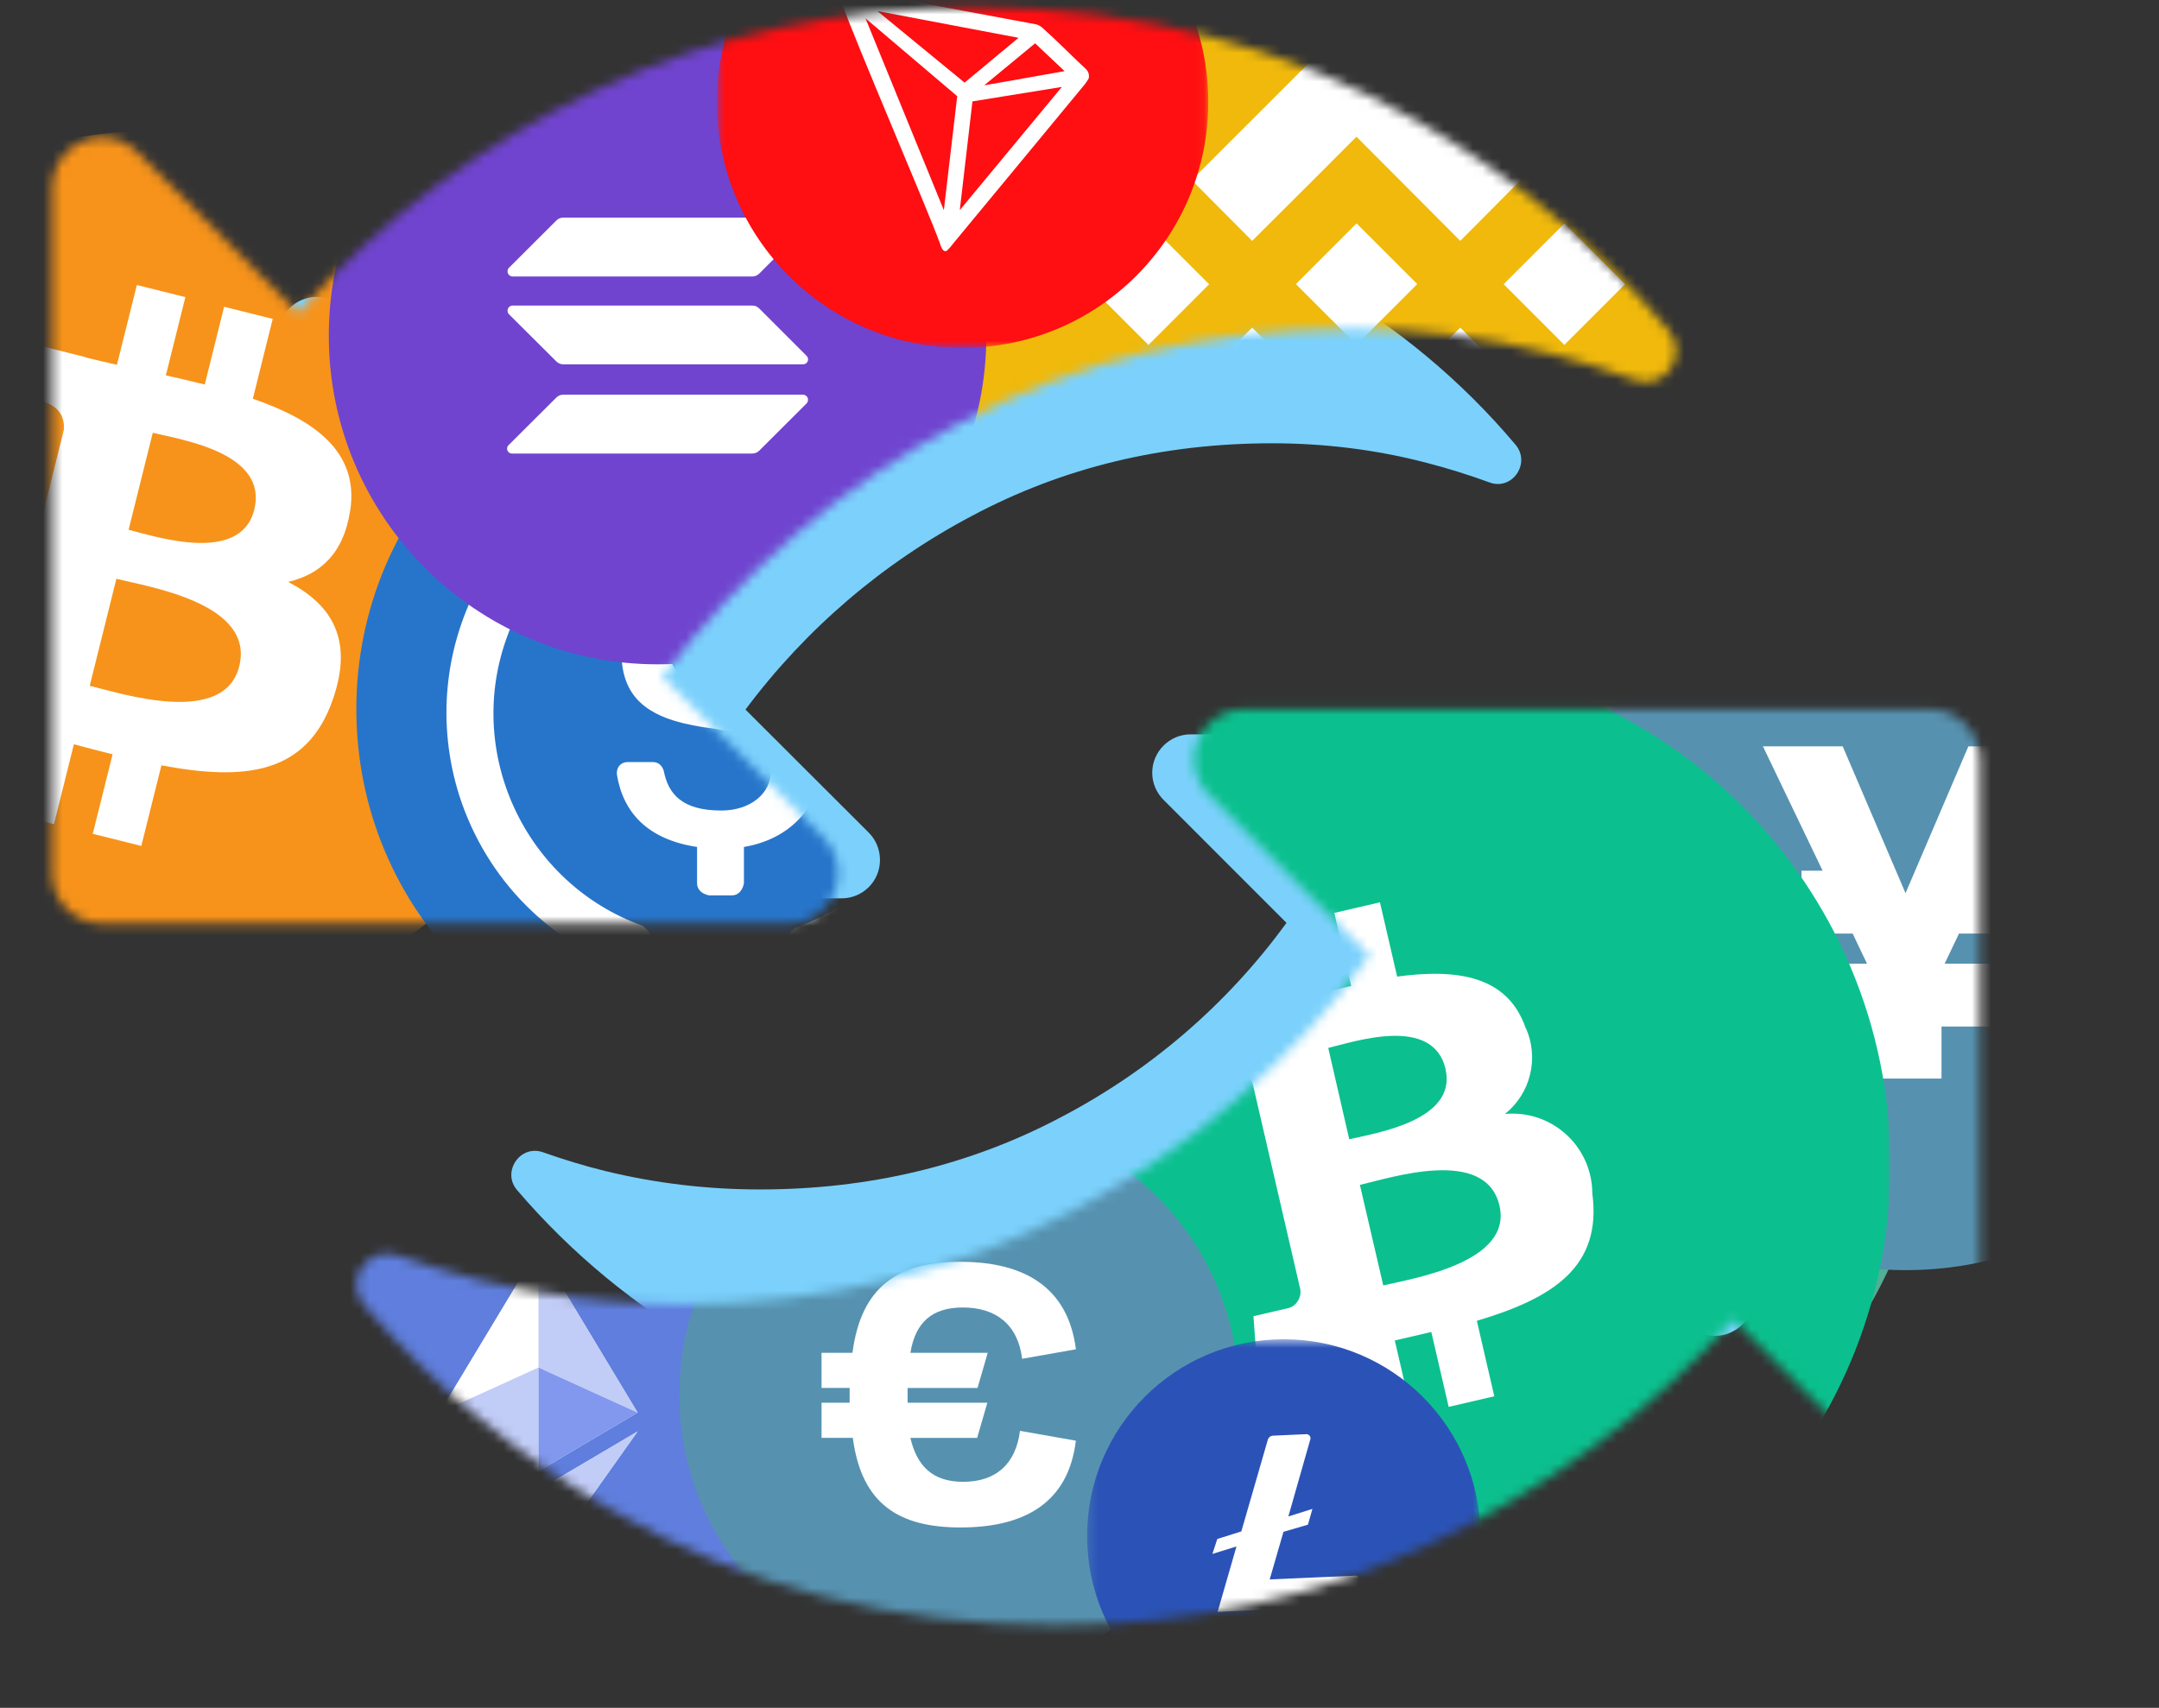 <svg width="225" height="178" viewBox="0 0 225 178" fill="none" xmlns="http://www.w3.org/2000/svg">
<rect x="0" y="0" width="225" height="178" fill="#333333" stroke="none"/>
<g clip-path="url(#clip0_8_849)">
<path d="M90.538 86.784L77.69 73.957C83.966 65.547 92.011 58.668 101.288 53.77C110.746 48.725 121.192 46.202 132.571 46.202C138.006 46.202 143.438 46.863 148.693 48.244C150.914 48.817 153.108 49.506 155.237 50.286C157.61 51.159 159.56 48.272 157.939 46.35C152.295 39.651 145.511 34.004 137.883 29.648C127.344 23.609 115.605 20.577 102.665 20.577C91.859 20.577 81.829 22.74 72.551 27.096C63.454 31.333 55.289 37.4 48.653 44.94L35.833 32.114C34.272 30.552 31.751 30.552 30.19 32.114C29.437 32.867 29.017 33.888 29.017 34.937V89.635C29.017 91.829 30.79 93.631 33.011 93.631H87.713C89.906 93.631 91.707 91.858 91.707 89.635C91.707 88.554 91.287 87.533 90.534 86.78L90.538 86.784Z" fill="#7BD1FC"/>
<path d="M139.175 142.955C148.24 138.69 156.377 132.652 163.101 125.231L175.921 138.058C177.482 139.62 180.004 139.62 181.565 138.058C182.317 137.305 182.737 136.284 182.737 135.234V80.537C182.737 78.342 180.936 76.54 178.743 76.54H124.073C121.88 76.54 120.079 78.342 120.079 80.537C120.079 81.59 120.499 82.611 121.252 83.36L134.071 96.186C127.888 104.688 119.811 111.627 110.473 116.493C101.016 121.479 90.569 123.973 79.19 123.973C73.755 123.973 68.352 123.341 63.068 122.051C60.875 121.511 58.714 120.85 56.584 120.097C54.211 119.256 52.262 122.139 53.883 124.033C59.526 130.641 66.282 136.199 73.847 140.524C84.385 146.591 96.153 149.594 109.092 149.594C119.899 149.594 129.929 147.372 139.175 142.955Z" fill="#7BD1FC"/>
<mask id="mask0_8_849" style="mask-type:luminance" maskUnits="userSpaceOnUse" x="5" y="0" width="170" height="97">
<path d="M85.83 87.306L69.035 70.542C77.236 59.549 87.753 50.559 99.878 44.159C112.238 37.563 125.894 34.266 140.765 34.266C147.868 34.266 154.97 35.129 161.837 36.935C164.741 37.681 167.605 38.584 170.391 39.605C173.491 40.743 176.042 36.974 173.923 34.462C166.546 25.707 157.678 18.326 147.711 12.633C133.938 4.742 118.595 0.777 101.683 0.777C87.556 0.777 74.45 3.603 62.325 9.296C50.436 14.832 39.763 22.762 31.09 32.617L14.335 15.852C12.295 13.811 8.999 13.811 6.958 15.852C5.977 16.834 5.428 18.169 5.428 19.543V91.036C5.428 93.902 7.743 96.257 10.647 96.257H82.141C85.006 96.257 87.36 93.941 87.36 91.036C87.36 89.622 86.811 88.287 85.83 87.306Z" fill="white"/>
</mask>
<g mask="url(#mask0_8_849)">
<path d="M60.917 70.954C54.752 95.688 29.717 110.736 4.992 104.569C-19.717 98.405 -34.761 73.353 -28.597 48.623C-22.436 23.889 2.599 8.837 27.316 15.001C52.037 21.168 67.077 46.22 60.917 70.954Z" fill="#F7931A"/>
<path d="M36.502 53.209C37.42 47.064 32.742 43.763 26.35 41.56L28.422 33.237L23.356 31.973L21.339 40.076C20.009 39.742 18.644 39.432 17.286 39.122L19.319 30.968L14.261 29.703L12.185 38.023C11.082 37.772 10.003 37.524 8.951 37.261V37.234L1.975 35.49L0.629 40.901C0.629 40.901 4.384 41.76 4.305 41.815C6.358 42.326 6.727 43.684 6.664 44.76L4.294 54.276L0.982 67.558C0.731 68.182 0.095 69.117 -1.337 68.76C-1.286 68.834 -5.018 67.841 -5.018 67.841L-7.533 73.639L-0.945 75.284C0.279 75.591 1.48 75.913 2.661 76.215L0.566 84.632L5.624 85.897L7.7 77.57C9.081 77.946 10.419 78.292 11.733 78.618L9.666 86.906L14.727 88.17L16.823 79.768C25.456 81.401 31.95 80.742 34.677 72.933C36.878 66.643 34.567 63.016 30.027 60.648C33.335 59.883 35.827 57.704 36.49 53.209H36.502ZM24.934 69.439C23.368 75.728 12.785 72.328 9.352 71.476L12.13 60.326C15.563 61.182 26.566 62.878 24.934 69.439ZM26.499 53.118C25.071 58.839 16.262 55.933 13.401 55.219L15.92 45.105C18.781 45.82 27.987 47.147 26.495 53.118H26.499Z" fill="white"/>
<path d="M74.998 111.796C95.98 111.796 112.861 94.911 112.861 73.914C112.861 52.918 95.984 36.032 74.998 36.032C54.013 36.032 37.136 52.918 37.136 73.914C37.136 94.911 54.013 111.796 74.998 111.796Z" fill="#2775CA"/>
<path d="M85.413 79.913C85.413 74.389 82.101 72.497 75.473 71.704C70.741 71.072 69.795 69.812 69.795 67.601C69.795 65.391 71.373 63.974 74.528 63.974C77.368 63.974 78.946 64.92 79.735 67.287C79.895 67.762 80.366 68.076 80.841 68.076H83.368C84 68.076 84.475 67.601 84.475 66.969V66.808C83.843 63.334 81.002 60.652 77.376 60.338V56.55C77.376 55.918 76.901 55.443 76.117 55.289H73.751C73.119 55.289 72.644 55.764 72.491 56.55V60.177C67.759 60.809 64.761 63.966 64.761 67.912C64.761 73.121 67.916 75.175 74.539 75.96C78.958 76.749 80.378 77.695 80.378 80.22C80.378 82.744 78.169 84.479 75.171 84.479C71.07 84.479 69.65 82.744 69.179 80.377C69.018 79.745 68.547 79.43 68.073 79.43H65.392C64.761 79.43 64.286 79.906 64.286 80.538V80.699C64.918 84.644 67.441 87.487 72.644 88.276V92.064C72.644 92.697 73.119 93.172 73.904 93.325H76.27C76.901 93.325 77.376 92.85 77.529 92.064V88.276C82.258 87.483 85.416 84.169 85.416 79.909L85.413 79.913Z" fill="white"/>
<path d="M66.956 96.485C54.65 92.064 48.34 78.331 52.916 66.18C55.282 59.549 60.489 54.5 66.956 52.133C67.587 51.819 67.901 51.344 67.901 50.555V48.344C67.901 47.712 67.587 47.237 66.956 47.084C66.795 47.084 66.481 47.084 66.324 47.245C51.338 51.98 43.133 67.919 47.865 82.917C50.706 91.754 57.491 98.542 66.324 101.385C66.956 101.699 67.583 101.385 67.744 100.753C67.905 100.592 67.905 100.439 67.905 100.121V97.91C67.905 97.431 67.43 96.803 66.959 96.485H66.956ZM83.676 47.241C83.044 46.927 82.416 47.241 82.255 47.873C82.094 48.034 82.094 48.187 82.094 48.505V50.712C82.094 51.344 82.569 51.972 83.04 52.29C95.345 56.711 101.655 70.444 97.08 82.595C94.714 89.222 89.507 94.275 83.04 96.642C82.408 96.956 82.094 97.431 82.094 98.22V100.431C82.094 101.063 82.408 101.538 83.04 101.691C83.201 101.691 83.515 101.691 83.672 101.53C98.657 96.795 106.862 80.856 102.13 65.858C99.289 56.864 92.351 50.076 83.672 47.237L83.676 47.241Z" fill="white"/>
<path d="M141.358 -12.387C164.549 -12.387 183.344 6.422 183.344 29.621C183.344 52.82 164.545 71.629 141.358 71.629C118.171 71.629 99.371 52.82 99.371 29.621C99.371 6.422 118.167 -12.387 141.358 -12.387Z" fill="#F0B90B"/>
<path d="M130.492 25.106L136.848 18.77L138.19 17.427L141.365 14.247L152.183 25.106L158.481 18.77L141.365 1.613L124.194 18.77L130.492 25.106Z" fill="white"/>
<path d="M141.374 23.282L135.051 29.608L141.374 35.935L147.698 29.608L141.374 23.282Z" fill="white"/>
<path d="M152.183 34.148L141.361 44.976L137.562 41.172L136.864 40.473L130.492 34.148L124.194 40.449L141.365 57.602L158.481 40.449L152.183 34.148Z" fill="white"/>
<path d="M119.685 23.301L113.362 29.628L119.685 35.955L126.008 29.628L119.685 23.301Z" fill="white"/>
<path d="M163.027 23.295L156.704 29.622L163.027 35.948L169.351 29.622L163.027 23.295Z" fill="white"/>
<g clip-path="url(#clip1_8_849)">
<path d="M68.529 69.24C87.452 69.24 102.792 53.9 102.792 34.977C102.792 16.054 87.452 0.714 68.529 0.714C49.606 0.714 34.266 16.054 34.266 34.977C34.266 53.9 49.606 69.24 68.529 69.24Z" fill="#7044CF"/>
<path d="M57.975 41.439C58.069 41.343 58.18 41.266 58.304 41.214C58.428 41.162 58.561 41.136 58.695 41.138H83.707C83.777 41.141 83.845 41.158 83.908 41.188C83.971 41.218 84.027 41.261 84.074 41.313C84.12 41.364 84.156 41.425 84.179 41.491C84.202 41.557 84.212 41.627 84.207 41.696C84.202 41.823 84.152 41.944 84.067 42.039L79.126 46.969C78.935 47.16 78.677 47.269 78.407 47.271H53.395C53.285 47.28 53.176 47.253 53.084 47.196C52.991 47.138 52.919 47.052 52.879 46.95C52.838 46.848 52.832 46.736 52.86 46.631C52.888 46.525 52.949 46.431 53.035 46.363L57.975 41.439Z" fill="white"/>
<path d="M57.977 22.985C58.167 22.793 58.425 22.683 58.696 22.68H83.708C83.809 22.681 83.907 22.712 83.99 22.769C84.073 22.825 84.138 22.905 84.176 22.998C84.215 23.091 84.225 23.193 84.206 23.292C84.186 23.391 84.139 23.482 84.068 23.554L79.127 28.515C78.936 28.706 78.678 28.814 78.408 28.817H53.396C53.255 28.808 53.124 28.745 53.03 28.641C52.936 28.536 52.888 28.398 52.895 28.258C52.901 28.131 52.951 28.01 53.036 27.915L57.977 22.985Z" fill="white"/>
<path d="M79.127 32.154C79.034 32.057 78.922 31.981 78.799 31.928C78.675 31.876 78.542 31.849 78.408 31.849H53.396C53.255 31.857 53.124 31.92 53.03 32.025C52.936 32.13 52.888 32.267 52.895 32.407C52.901 32.535 52.95 32.656 53.036 32.75L57.977 37.667C58.07 37.763 58.182 37.84 58.305 37.892C58.429 37.945 58.562 37.972 58.696 37.972H83.708C83.809 37.97 83.907 37.939 83.99 37.883C84.073 37.826 84.138 37.746 84.176 37.654C84.215 37.56 84.225 37.458 84.206 37.359C84.186 37.261 84.139 37.17 84.068 37.098L79.127 32.154Z" fill="white"/>
</g>
<mask id="mask1_8_849" style="mask-type:luminance" maskUnits="userSpaceOnUse" x="74" y="-15" width="52" height="52">
<path d="M125.921 -14.99H74.705V36.252H125.921V-14.99Z" fill="white"/>
</mask>
<g mask="url(#mask1_8_849)">
<path d="M100.313 36.252C114.455 36.252 125.921 24.78 125.921 10.631C125.921 -3.518 114.455 -14.99 100.313 -14.99C86.171 -14.99 74.705 -3.518 74.705 10.631C74.705 24.78 86.171 36.252 100.313 36.252Z" fill="#FF0E12"/>
<path d="M113.117 7.149C111.838 5.963 110.06 4.161 108.612 2.877L108.526 2.806C108.381 2.7 108.22 2.614 108.051 2.551C104.567 1.9 88.353 -1.139 88.043 -1.1C87.952 -1.072 87.87 -1.025 87.803 -0.959H87.721C87.623 -0.86 87.548 -0.743 87.505 -0.609V-0.26C89.33 4.832 96.538 21.479 97.963 25.385C98.045 25.64 98.198 26.154 98.504 26.178H98.575C98.743 26.178 99.426 25.271 99.426 25.271C99.426 25.271 111.779 10.344 113.034 8.809C113.191 8.609 113.329 8.401 113.454 8.181C113.501 7.993 113.497 7.796 113.435 7.616C113.372 7.431 113.262 7.27 113.109 7.149H113.117ZM102.573 8.892L107.874 4.514L110.947 7.416L102.573 8.896V8.892ZM100.525 8.613L91.433 1.15L106.144 3.941L100.525 8.613ZM101.345 10.568L110.66 9.061L100.023 21.903L101.345 10.564V10.568ZM90.193 1.903L99.756 10.026L98.363 21.907L90.193 1.903Z" fill="white"/>
</g>
</g>
<mask id="mask2_8_849" style="mask-type:luminance" maskUnits="userSpaceOnUse" x="37" y="73" width="170" height="97">
<path d="M149.395 160.723C161.245 155.148 171.879 147.256 180.669 137.559L197.424 154.323C199.464 156.365 202.761 156.365 204.801 154.323C205.782 153.342 206.331 152.007 206.331 150.633V79.14C206.331 76.274 203.977 73.918 201.112 73.918H129.657C126.792 73.918 124.438 76.274 124.438 79.14C124.438 80.514 124.987 81.849 125.968 82.83L142.724 99.594C134.64 110.705 124.085 119.774 111.881 126.134C99.521 132.652 85.865 135.91 70.994 135.91C63.891 135.91 56.828 135.086 49.922 133.397C47.057 132.691 44.232 131.827 41.446 130.846C38.346 129.746 35.796 133.515 37.915 135.989C45.292 144.626 54.121 151.889 64.009 157.542C77.782 165.473 93.164 169.399 110.076 169.399C124.203 169.399 137.309 166.494 149.395 160.723Z" fill="white"/>
</mask>
<g mask="url(#mask2_8_849)">
<path d="M151.171 60.7C178.968 60.7 201.503 83.247 201.503 111.058C201.503 138.87 178.964 161.417 151.171 161.417C123.377 161.417 100.838 138.874 100.838 111.058C100.838 83.243 123.373 60.7 151.171 60.7Z" fill="#53AE94"/>
<mask id="mask3_8_849" style="mask-type:luminance" maskUnits="userSpaceOnUse" x="25" y="116" width="62" height="62">
<path d="M86.85 116.174H25.397V177.659H86.85V116.174Z" fill="white"/>
</mask>
<g mask="url(#mask3_8_849)">
<path d="M56.125 177.66C73.096 177.66 86.853 163.895 86.853 146.915C86.853 129.935 73.096 116.17 56.125 116.17C39.154 116.17 25.396 129.935 25.396 146.915C25.396 163.895 39.154 177.66 56.125 177.66Z" fill="#5F7EDD"/>
<path d="M56.12 155.293L45.796 149.192L56.12 163.753L66.452 149.192L56.12 155.293Z" fill="white"/>
<path d="M66.449 147.229L56.121 153.334L45.793 147.229L56.121 130.084L66.449 147.229Z" fill="white"/>
<path d="M66.448 147.229L56.12 142.529V130.08L66.448 147.225V147.229Z" fill="#C1CCF7"/>
<path d="M66.452 149.188L56.12 163.749V155.293L66.452 149.192V149.188Z" fill="#C1CCF7"/>
<path d="M56.12 142.533V153.338L45.796 147.233L56.12 142.533Z" fill="#C1CCF7"/>
<path d="M66.448 147.233L56.12 153.338V142.533L66.448 147.233Z" fill="#8198EE"/>
</g>
<path d="M198.584 132.383C219.163 132.383 235.846 115.691 235.846 95.101C235.846 74.511 219.163 57.819 198.584 57.819C178.005 57.819 161.322 74.511 161.322 95.101C161.322 115.691 178.005 132.383 198.584 132.383Z" fill="#5692B0"/>
<path d="M192.036 77.789L198.585 93.091L205.135 77.789H213.461L207.288 90.75H209.488V97.302H204.158L202.66 100.439H209.488V106.991H202.335V112.418H194.85V106.991H187.743V100.439H194.571L193.074 97.302H187.743V90.75H189.943L183.724 77.789H192.05H192.036Z" fill="white"/>
<mask id="mask4_8_849" style="mask-type:luminance" maskUnits="userSpaceOnUse" x="91" y="68" width="107" height="107">
<path d="M197.011 68.526H91.366V174.227H197.011V68.526Z" fill="white"/>
</mask>
<g mask="url(#mask4_8_849)">
<path d="M144.188 174.227C173.365 174.227 197.011 150.568 197.011 121.377C197.011 92.185 173.365 68.526 144.188 68.526C115.012 68.526 91.366 92.185 91.366 121.377C91.366 150.568 115.012 174.227 144.188 174.227Z" fill="#0BC08E"/>
<path d="M159.021 107.219C157.16 101.694 151.874 100.944 145.603 101.786L143.81 94.046L139.053 95.15L140.813 102.763L137.008 103.648L135.24 96.008L130.543 97.12L132.353 104.919L122.739 107.151L123.918 112.222L127.361 111.421C127.975 111.219 128.649 111.253 129.238 111.522C129.827 111.792 130.29 112.28 130.534 112.878L135.509 134.381C135.543 134.608 135.543 134.835 135.484 135.063C135.425 135.29 135.333 135.492 135.198 135.678C135.072 135.871 134.903 136.031 134.71 136.149C134.516 136.276 134.297 136.352 134.07 136.385L130.627 137.185L131.056 143.03L140.569 140.824L142.412 148.783L147.202 147.671L145.358 139.712L149.163 138.828L150.973 146.635L155.729 145.532L153.911 137.665C161.832 135.307 166.976 132.048 165.94 124.358C165.94 123.263 165.713 122.177 165.292 121.174C164.871 120.164 164.248 119.246 163.474 118.479C162.699 117.713 161.773 117.098 160.763 116.685C159.753 116.273 158.667 116.062 157.573 116.071C157.329 116.071 157.085 116.071 156.84 116.104C158.137 115.068 159.054 113.636 159.45 112.019C159.846 110.402 159.703 108.709 159.038 107.193L159.021 107.219ZM156.268 125.664C157.64 131.559 147.379 133.227 144.155 133.976L141.722 123.499C144.946 122.758 154.837 119.49 156.268 125.664ZM150.645 111.43C151.882 116.803 143.321 118.109 140.611 118.74L138.422 109.223C141.124 108.583 149.34 105.778 150.653 111.43H150.645Z" fill="white"/>
</g>
<path d="M99.964 174.538C116.072 174.538 129.131 161.473 129.131 145.356C129.131 129.239 116.072 116.174 99.964 116.174C83.856 116.174 70.797 129.239 70.797 145.356C70.797 161.473 83.856 174.538 99.964 174.538Z" fill="#5692B0"/>
<path d="M85.619 149.863V146.2H88.546V144.661H85.619V140.998H88.84C89.755 134.002 93.675 131.513 100.079 131.513C106.816 131.513 111.317 134.222 112.125 140.633L106.522 141.622C106.082 138.034 103.775 136.275 100.334 136.275C97.112 136.275 95.389 137.85 94.879 141.002H102.935L101.872 144.665H94.585V146.204H102.896L101.833 149.867H94.875C95.57 152.835 97.218 154.445 100.369 154.445C103.775 154.445 105.859 152.611 106.298 149.133L112.121 150.158C111.352 156.569 106.847 159.203 100.114 159.203C93.745 159.203 89.79 156.824 88.876 149.863H85.619Z" fill="white"/>
<mask id="mask5_8_849" style="mask-type:luminance" maskUnits="userSpaceOnUse" x="113" y="139" width="42" height="42">
<path d="M154.283 139.581H113.293V180.592H154.283V139.581Z" fill="white"/>
</mask>
<g mask="url(#mask5_8_849)">
<path d="M133.787 180.596C145.108 180.596 154.282 171.413 154.282 160.09C154.282 148.768 145.104 139.585 133.787 139.585C122.471 139.585 113.292 148.768 113.292 160.09C113.292 171.413 122.471 180.596 133.787 180.596Z" fill="#2B53B7"/>
<path d="M141.639 164.531V164.617L140.98 166.965C140.941 167.083 140.866 167.181 140.764 167.251C140.662 167.322 140.541 167.357 140.419 167.354L126.893 168.005L128.859 161.182L126.351 161.959L126.862 160.405L129.365 159.615L132.131 150.044C132.171 149.926 132.245 149.82 132.347 149.749C132.449 149.675 132.571 149.635 132.697 149.635L136.079 149.482C136.189 149.467 136.303 149.494 136.397 149.561C136.487 149.628 136.55 149.726 136.569 149.84V149.969L134.266 158.057L136.774 157.268L136.307 158.909L133.756 159.659L132.32 164.621L141.153 164.232C141.259 164.209 141.368 164.232 141.459 164.287C141.549 164.342 141.616 164.433 141.647 164.539L141.639 164.531Z" fill="white"/>
</g>
</g>
</g>
<defs>
<clipPath id="clip0_8_849">
<rect width="225" height="178" fill="white"/>
</clipPath>
<clipPath id="clip1_8_849">
<rect width="68.527" height="68.527" fill="white" transform="translate(34.265 0.714)"/>
</clipPath>
</defs>
</svg>
